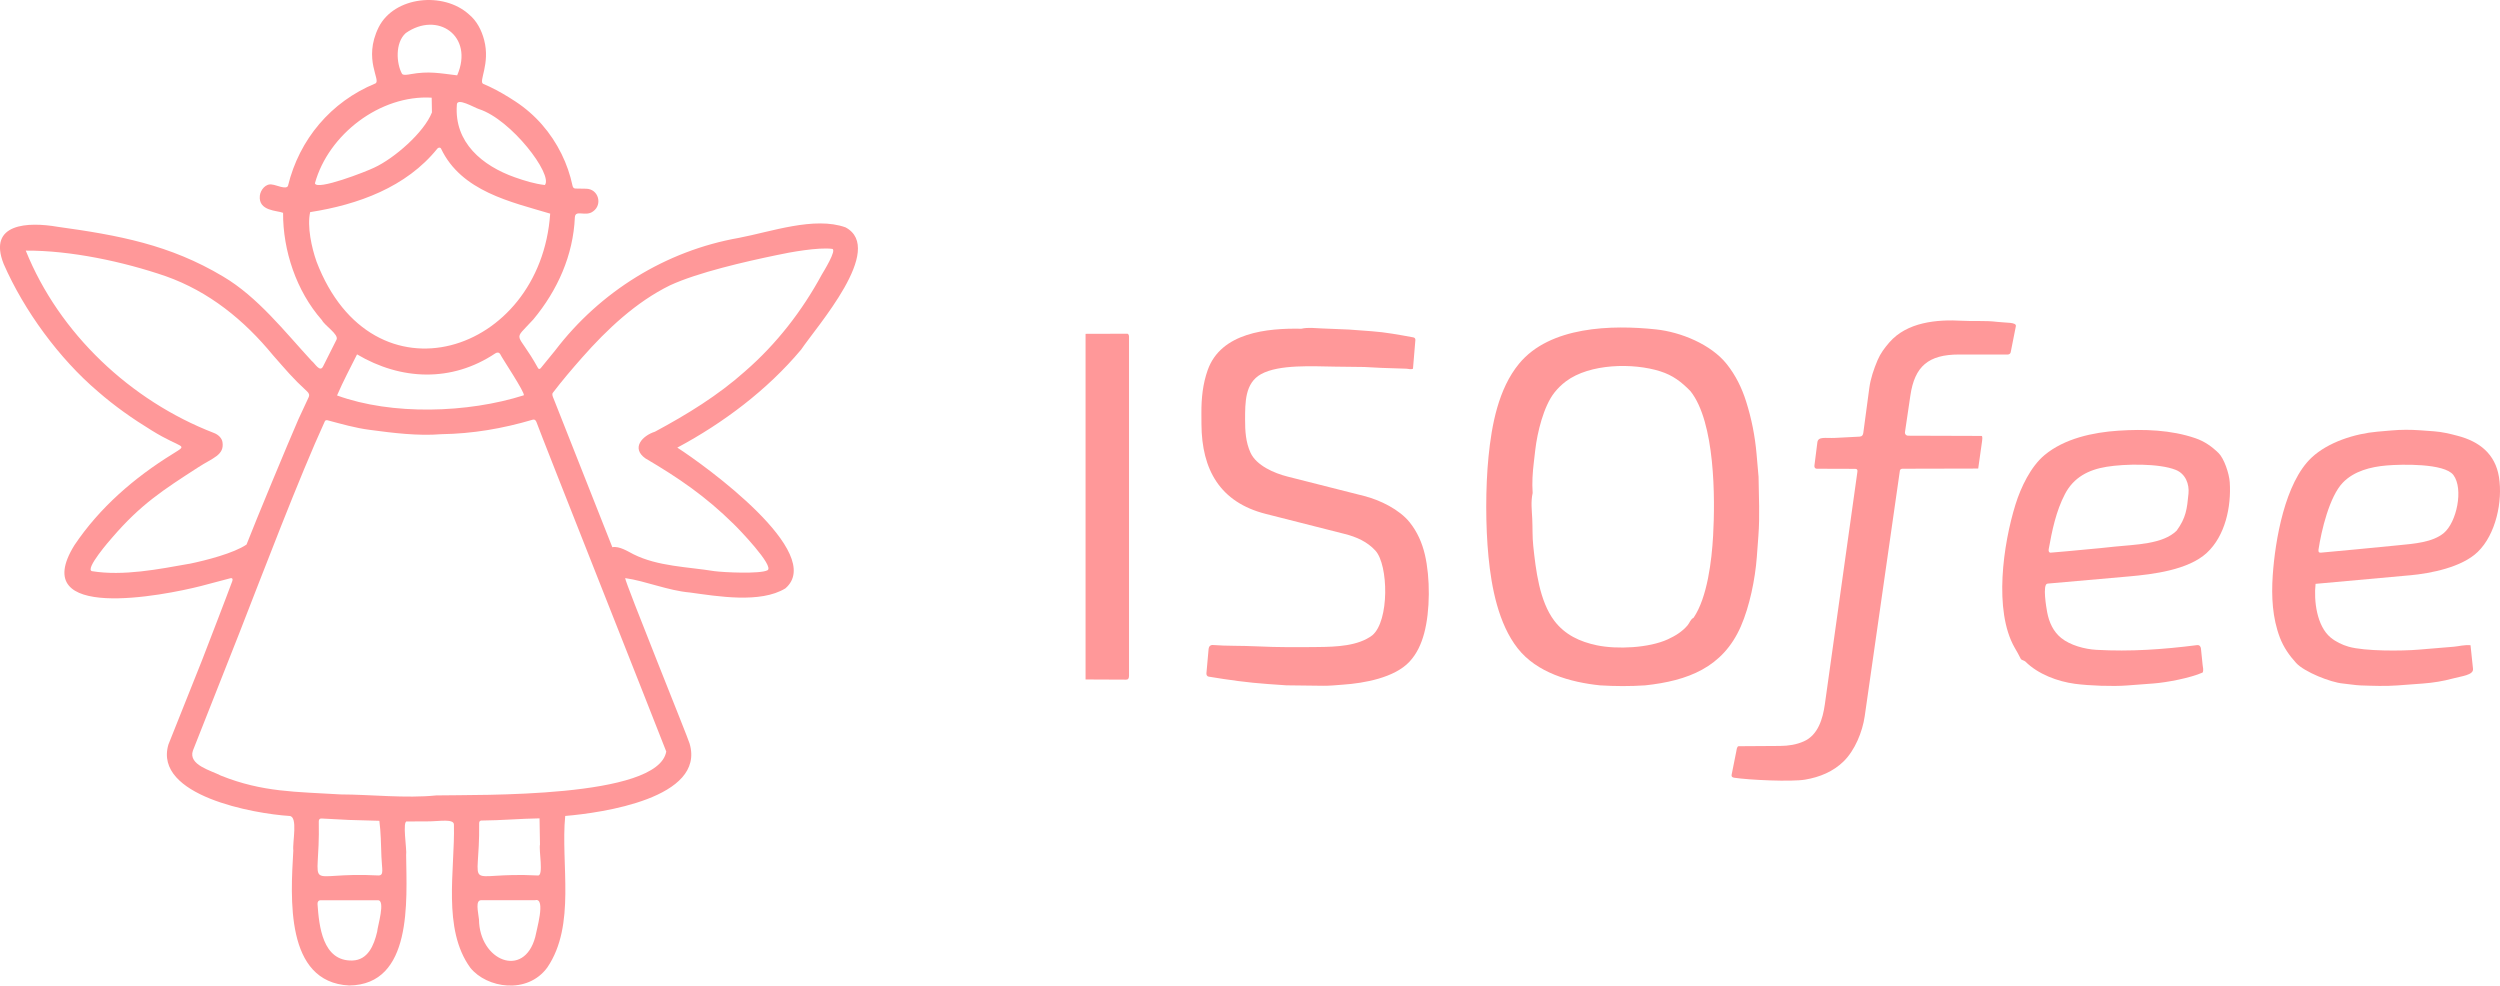 <?xml version="1.0" encoding="UTF-8"?><svg id="Components" xmlns="http://www.w3.org/2000/svg" viewBox="0 0 852.07 335.93"><defs><style>.cls-1{fill:#ff9899;}</style></defs><path class="cls-1" d="M599.35,162.34l-.67-7.66c-.54-6.14-1.7-11.98-3.56-17.87-1.47-4.64-3.56-8.88-6.55-12.66-5.38-6.8-15.73-10.98-24.13-11.88-15.12-1.61-36.17-1.08-46.69,11.67-7.07,8.57-9.36,20.92-10.43,31.79-1.03,10.42-1.02,23.61,0,34.05,1.01,10.45,3.38,22.81,9.93,31.17,6.54,8.36,17.91,11.58,28.08,12.64,5.18.32,10.22.34,15.39,0,14.48-1.56,26.46-6.04,32.61-20.11,3-6.88,4.87-16.08,5.44-23.62l.54-7.26c.51-6.82.14-13.44.05-20.26ZM583.87,182.71c-.47,8.33-1.95,20.89-6.64,27.83-1.09.56-1.34,1.73-2.06,2.59-1.8,2.14-4.19,3.6-6.73,4.77-6.43,2.96-17.33,3.47-24.17,2.04-5.81-1.22-10.88-3.57-14.51-8.35-5.09-6.71-6.32-17.35-7.19-25.56-.33-3.08-.19-6.06-.34-9.2-.14-2.98-.52-5.82.14-8.8-.25-3.56-.02-6.94.4-10.45l.49-4.23c.69-5.96,2.84-14.87,6.53-19.55,1.12-1.43,2.45-2.72,3.93-3.83,8.09-6.08,22.91-6.35,32.13-3.42,4.33,1.37,7.21,3.6,10.3,6.76,8.41,10.53,8.46,36.44,7.72,49.4Z"/><path class="cls-1" d="M480.38,225.53c-5.07,5.46-15.43,7.33-22.67,7.82-2.29.16-4.45.41-6.77.38l-12.49-.15-6.29-.44c-6.89-.48-13.46-1.4-20.25-2.53-.53-.09-.77-.64-.73-1.12l.75-8.35c.07-.8.61-1.37,1.48-1.3,4.75.37,9.59.19,15.14.46,7.02.34,13.79.3,20.83.22,6.04-.07,13.53-.33,18.35-4,5.83-4.92,5.51-23.95,1.05-28.85-2.77-3.04-6.45-4.67-10.44-5.68l-26.94-6.84c-15.57-3.95-21.83-15.04-21.91-30.56l-.02-3.79c-.02-5.05.46-9.93,2.15-14.68,4.53-12.79,20.29-14.32,31.92-14.08,2.36-.53,4.63-.19,7-.1l9.22.38,7.72.57c4.83.35,9.4,1.22,14.19,2.09.47.09.77.41.73.91l-.82,9.8c-.83.32-1.49,0-2.29-.03l-8.54-.28-5.77-.3-9.87-.12c-7.49-.09-19.15-.86-25.33,2.57-5.5,3.05-5.4,9.67-5.42,15.48-.01,3.9.22,7.7,1.84,11.26,2.01,4.41,8.09,7.01,12.59,8.15l26.12,6.62c5.46,1.38,12.04,4.6,15.57,9.01,2.58,3.24,4.21,6.94,5.16,10.99,1.83,7.81,1.82,19.17-.26,26.86-.97,3.6-2.48,6.92-5,9.63Z"/><path class="cls-1" d="M615.24,265.72c-4.69.79-19.17.13-24.19-.65-.63-.1-1-.38-.86-1.03l1.62-8.11c.08-.39.18-1.6.79-1.6l14.11-.09c2.82-.02,5.54-.43,8.12-1.58,4.79-2.13,6.43-7.62,7.13-12.62l11.1-79.28c.1-.74-.19-.96-.82-.96l-13.03-.04c-.61,0-.88-.51-.8-1.09l1-7.89c.27-2.12,2.78-1.36,6.04-1.53l8.35-.43c.87-.05,1.17-.56,1.27-1.3l2.04-15.24c.45-3.35,1.54-6.48,2.84-9.56.95-2.24,2.38-4.16,3.98-6,6.03-6.95,16.19-7.9,24.87-7.39,3.98.24,7.85-.13,11.87.37,3.05.38,6.68.04,6.39,1.5l-1.76,8.88c-.08.42-.52.75-.97.75h-16.7c-10.34.02-15.05,3.98-16.52,13.98l-1.83,12.41c-.11.73.36,1.28,1.11,1.28l24.96.08c.44,0,.26,1.32.21,1.69l-1.33,9.43-25.81.06c-.37,0-.82.19-.89.66l-11.98,83.67c-.78,5.42-3.38,11.66-7.16,15.38-3.57,3.51-8.18,5.41-13.11,6.24Z"/><path class="cls-1" d="M697.86,198.91l27.66-2.44c8.31-.73,20.28-2.2,26.6-8.02,6.29-5.81,8.39-15.69,7.84-24.09-.2-3.01-1.94-8.09-3.79-9.92-2.28-2.24-4.79-4.01-7.9-5.08-8.34-2.86-17.5-3.15-26.29-2.57-8.66.57-18.37,2.67-25.14,8.31-4.72,3.93-8.07,10.97-9.9,16.83-4.18,13.43-7.51,36.18-.28,48.83.73,1.29,1.43,2.43,2.05,3.75.24.51,1.2.57,1.6.97,4.28,4.28,10.96,6.79,16.89,7.58,4.89.65,12.89.94,17.69.57l9.15-.69c4.46-.34,12.57-1.88,16.69-3.73.37-.86.08-1.71-.02-2.63l-.57-5.56c-.07-.64-.49-1.24-1.28-1.15-11.68,1.48-22.69,2.26-34.36,1.61-3.95-.22-8.9-1.54-11.98-4.03-2.71-2.18-4.14-5.36-4.78-8.74-.28-1.47-1.69-9.64.09-9.79ZM698.24,187.27c1.17-6.52,2.52-13.07,5.55-18.87,2.97-5.69,7.98-8.3,14.21-9.31,6.2-1.01,17.9-1.22,23.56,1.06,3.38,1.36,4.65,4.89,4.34,8.07-.5,5.24-.85,8.27-4.02,12.62-4.68,4.69-14.2,4.74-21.1,5.46l-4.96.52-5.46.51c-1.97.18-3.78.37-5.74.54l-5.69.49c-.57.05-.78-.54-.68-1.09Z"/><path class="cls-1" d="M821.2,196.1c7.38-.67,17.88-2.77,23.27-7.98,6.2-5.98,8.57-17.31,7.25-25.53-1.27-7.91-6.7-12.13-14.11-14.06-2.66-.7-5.21-1.32-8.02-1.53l-4.67-.34c-3.34-.24-6.56-.24-9.86.05l-4.74.41c-7.66.67-16.79,3.53-22.45,8.83-9.09,8.5-12.44,28.13-13.26,40.18-.48,7.23-.12,14.44,2.44,21.18,1.27,3.31,3.18,6.06,5.53,8.64,2.8,3.08,11.8,6.64,15.95,7.01,2.03.18,3.98.57,6.06.65,4.22.14,8.3.31,12.53,0l8.62-.64c3.54-.27,6.89-.8,10.31-1.73,2.85-.79,7.05-1.13,6.82-3.28l-.85-8.06c-2.33-.15-3.87.36-5.71.52l-11.91.99c-5.85.49-18.35.57-23.9-.99-2.19-.62-4.42-1.7-6.16-3.14-4.74-3.93-5.76-12.55-5.13-18.29l31.98-2.9ZM790.2,187.39c.98-6.55,3.74-18.16,8.29-22.88,3.82-3.97,9.51-5.41,14.96-5.87,4.99-.42,19.7-.8,22.74,3.26,3.52,4.71,1.12,16.17-3.33,19.82-3.81,3.12-10,3.59-15.34,4.11l-14.5,1.41-12,1.12c-.67.06-.91-.28-.81-.96Z"/><path class="cls-1" d="M384.8,114.83v115.6c-.04.91-.35,1.22-1.05,1.21l-13.76-.06v-117.8s14.24-.04,14.24-.04c.24,0,.58.34.58,1.07Z"/><path class="cls-1" d="M272.97,119.27c5.43-8.09,28.91-34.46,15.21-41.78-10.58-3.81-25.47,1.52-36.33,3.58-24.98,4.4-47.38,18.37-62.62,38.36l-4.91,6.02c-.3.36-.68.45-.94.01-7.29-13.21-8.95-8.54-1.59-16.61,8.22-9.89,13.59-21.84,14.14-34.82.22-2.73,3.68-.01,6.24-2.01,3.24-2.29,1.84-7.63-2.41-7.7l-3.63-.06c-.6-.01-.88-.41-1-.97-.79-3.74-2.05-7.38-3.74-10.81-3.61-7.32-8.94-13.46-15.79-17.94-2.81-1.84-5.7-3.55-8.73-4.99-.72-.34-1.46-.67-2.2-.98-1.65-.79,2.49-6.76.34-14.94-.89-3.37-2.5-6.54-5.22-8.76-8.67-7.81-25.39-6.13-30.72,4.4-5.49,11.08,1.04,18.24-1.17,19.19-15.07,6.21-25.89,19.01-29.74,34.86-.53,1.46-4.26-.37-5.29-.39-2.31-.56-4.11,1.87-4.31,3.77-.56,5.32,5.98,5.01,7.92,5.84-.07,12.77,4.49,26.65,13.23,36.56.97,1.9,5.76,4.84,5.01,6.61l-4.58,9.12c-1.09,2.29-2.82-1.04-3.91-1.82-9.16-9.93-18.39-21.8-30.18-28.76-18.21-10.89-35.68-14.08-56.47-16.96-9.94-1.71-23.87-1.28-18.33,12.67,6.94,15.89,18.95,32.28,32.09,43.45,5.74,5.01,11.87,9.32,18.36,13.29,10.53,6.54,12.76,4.49,7.18,8-13.07,8.07-24.92,18.29-33.51,31.11-16.32,26.33,30.43,17.16,43.1,13.93l10.02-2.65c.76-.2.92.33.69.95-1.56,4.31-8.58,22.48-10.34,27.04l-11.44,28.68c-5.14,17.49,29.32,23.6,41.26,24.34,2.99.12.96,9.14,1.31,11.78-.9,15.96-2.91,44.9,19.03,46,21.69-.24,19.6-28.97,19.42-44.45.34-1.73-1.45-12.01.35-11.45l7.86-.04c2.89-.02,8.11-.96,8.08,1.1.39,15.44-4.03,35.56,5.59,48.8,5.55,6.92,19.42,9.23,26.24-.1,9.85-14.5,4.5-35.29,6.1-51.64,12.46-1.04,47.91-6.07,42.39-24.68-.22-1.2-22.07-55.14-21.96-56.39,7.1,1.02,14.53,4.25,22.06,4.91,9.44,1.29,24.05,3.79,32.54-1.4,13.99-11.98-27.41-41.92-36.83-47.98,15.64-8.35,30.69-19.67,42.13-33.32ZM178.52,134.73c-19.09,6.08-44.97,6.87-63.65.05,2.13-4.93,4.5-9.36,6.82-14,14.93,8.83,32.21,9.63,47.15-.36.62-.38,1.24-.38,1.66.31.33.91,8.68,13.36,8.01,14.01ZM163.27,37.19c10.98,3.54,25.29,22.32,22.44,25.87-3.56-.42-6.84-1.44-10.21-2.62-11.09-3.92-20.75-11.87-19.79-24.7-.06-2.67,5.93.93,7.55,1.45ZM138.27,11.29c10.87-7.65,23.38.99,17.55,14.39-6.06-.72-9.63-1.53-15.96-.39-.65.12-2.49.49-2.85-.16-1.91-3.45-2.4-10.56,1.27-13.84ZM147.13,33.28l.09,5.03c-2.69,6.85-12.86,15.69-19.69,18.83-2.43,1.23-19.78,8-20.19,5.31,4.56-16.57,22.2-30.21,39.79-29.16ZM107.86,89.08c-1.64-4.6-3.24-11.93-2.15-16.78,16.26-2.54,32.77-8.47,43.37-21.67.37-.41.99-.45,1.24.02,6.91,14.6,23.93,18.19,37.2,22.16-3.27,47.97-60.61,66.25-79.67,16.27ZM64.56,192.14c-10.55,1.87-22.55,4.26-33.21,2.53-2.57-.64,6.22-10.71,7-11.58,9.64-11.17,17.02-15.95,29.24-23.84,4.89-3.19,8.95-4.11,8.23-8.59-.2-1.27-1.33-2.51-2.95-3.11-28.37-10.97-52.72-33.89-64.09-62.13,15.26-.1,33.27,3.76,47.68,8.71,14.81,5.24,26.72,14.94,36.58,26.94,4.58,5.17,6.45,7.58,11.65,12.37.61.57.88,1.16.48,2.01l-3.45,7.42c-3.6,8.25-14.61,34.76-17.7,42.73-4.34,2.96-13.78,5.38-19.46,6.56ZM128.54,317.59c-1.1,4.65-3.14,9.62-8.44,9.78-10.2.3-11.36-11.82-11.88-19.24-.05-.72.3-1.3,1.05-1.3h19.46c2.8-.2-.07,8.9-.19,10.76ZM128.98,298.38c-26.66-1.42-19.81,7.07-20.33-18.43-.01-.64.32-1.02.96-.98l9.41.49,10.28.29c.52,4.05.55,8.03.7,12.21.15,4.33.98,6.42-1.02,6.42ZM182.42,319.39c-3.86,14.28-19.02,8.07-19.17-6-.31-2.81-1.3-6.58.78-6.58h18.36c3.83-1.02.34,10.59.03,12.58ZM183.33,298.39c-26.34-1.37-19.73,6.79-20.02-17.89,0-.64.43-.9,1.04-.84,6.31-.04,13.32-.66,19.54-.74l.15,8.89c-.45,1.9,1.33,10.8-.71,10.58ZM227.08,256.14c-2.79,16.06-63.97,14.67-78.39,14.96-10.37,1.06-22.36-.31-32.58-.34-15.26-.93-26.57-.7-40.8-6.4-3.37-1.77-11.22-3.62-9.57-8.52l15.79-39.98c7.67-19.63,20.54-53.46,29.2-72.31.12-.3.57-.4.86-.32,4.81,1.27,9.44,2.63,14.4,3.27,7.87,1.06,16.52,2.14,24.42,1.48,10.64-.15,20.9-1.91,31.13-4.93.76-.22,1.11.31,1.31.82.64,2.09,41.81,105.93,44.23,112.28ZM254.04,126.47c-9.36,8.35-19.8,14.74-30.82,20.67-4.3,1.36-8.19,5.57-3.26,9.08,11.49,6.76,20.55,12.97,30.12,22.41,1.31,1.22,14.05,14.41,11.49,15.74-2.53,1.31-14.93.72-18.1.29-9.13-1.48-19.25-1.6-27.54-5.74-1.98-1-4.82-2.87-7.23-2.42l-19.98-50.55c-.25-.63-.72-1.53-.29-2.08,3.08-4.05,6.61-8.19,9.99-12.02,8.46-9.59,18.36-18.93,29.96-24.61,9.53-4.4,25.71-8.09,36.18-10.26,4.82-1.06,14.43-2.76,19.05-2.16,1.79.23-3.04,7.94-3.55,8.83-6.66,12.3-15.44,23.63-26.03,32.82Z"/></svg>